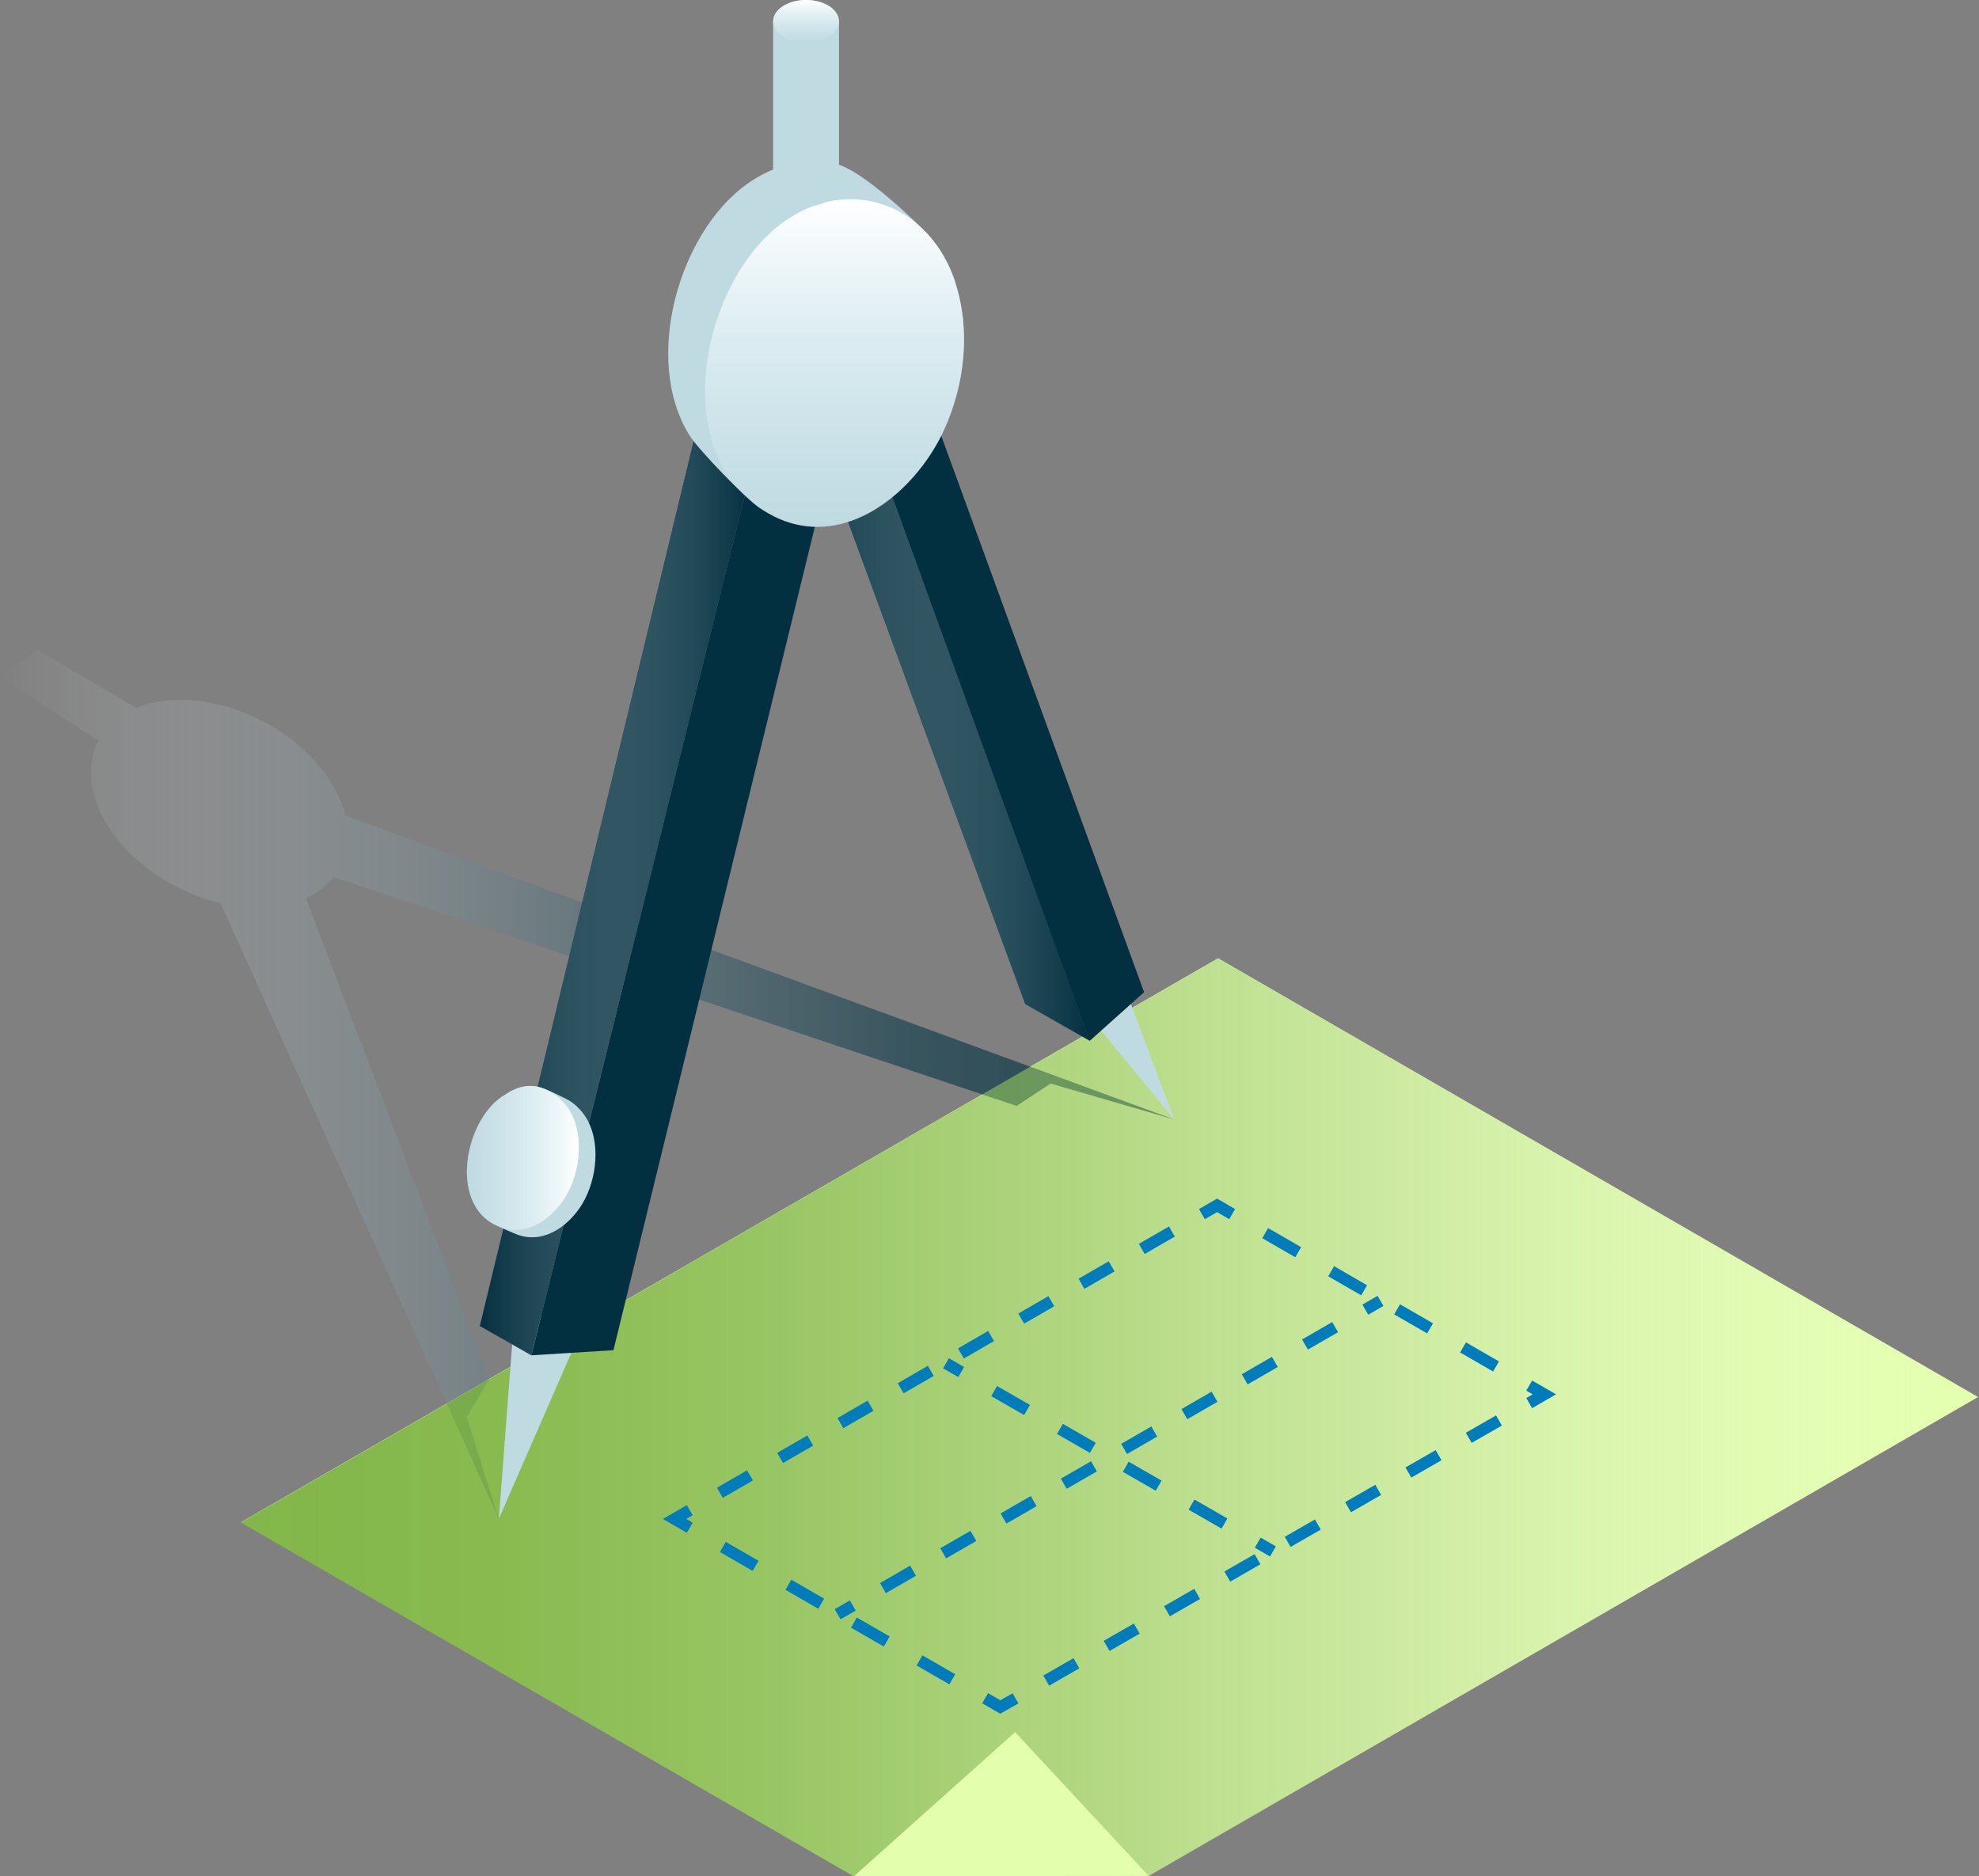 <?xml version="1.0" encoding="UTF-8"?><svg xmlns="http://www.w3.org/2000/svg" xmlns:xlink="http://www.w3.org/1999/xlink" viewBox="0 0 169.43 160.65"><rect x="0" y="0" width="169.43" height="160.65" fill="#808080" stroke="none"/><defs><style>.cls-1{fill:#033040;}.cls-2{fill:#e3ffae;}.cls-3{fill:#c0dae1;}.cls-4{fill:url(#linear-gradient);}.cls-4,.cls-5,.cls-6,.cls-7{mix-blend-mode:multiply;opacity:.73;}.cls-5{fill:url(#linear-gradient-2);}.cls-6{fill:url(#linear-gradient-4);}.cls-7{fill:url(#linear-gradient-3);}.cls-8{stroke-dasharray:0 0 3.26 3.26;}.cls-8,.cls-9,.cls-10,.cls-11,.cls-12,.cls-13,.cls-14{fill:none;stroke:#007cbb;stroke-miterlimit:10;}.cls-15{fill:url(#linear-gradient-6);}.cls-15,.cls-16,.cls-17{mix-blend-mode:screen;}.cls-16{fill:url(#linear-gradient-7);}.cls-17{fill:url(#linear-gradient-5);}.cls-10{stroke-dasharray:0 0 3.25 3.25;}.cls-11{stroke-dasharray:0 0 2.98 2.98;}.cls-18{isolation:isolate;}.cls-12{stroke-dasharray:0 0 3.24 3.24;}.cls-13{stroke-dasharray:0 0 2.98 2.98;}.cls-14{stroke-dasharray:0 0 2.98 2.98;}</style><linearGradient id="linear-gradient" x1="-.08" y1="92.84" x2="100.54" y2="92.84" gradientUnits="userSpaceOnUse"><stop offset="0" stop-color="#fff" stop-opacity="0"/><stop offset=".2" stop-color="#adbbc1" stop-opacity=".32"/><stop offset=".5" stop-color="#4f6e79" stop-opacity=".7"/><stop offset=".77" stop-color="#16404e" stop-opacity=".92"/><stop offset="1" stop-color="#033040"/></linearGradient><linearGradient id="linear-gradient-2" x1="169.35" y1="121.36" x2="20.62" y2="121.36" gradientUnits="userSpaceOnUse"><stop offset="0" stop-color="#fff" stop-opacity="0"/><stop offset=".17" stop-color="#cfe1bd" stop-opacity=".3"/><stop offset=".35" stop-color="#a7c886" stop-opacity=".55"/><stop offset=".52" stop-color="#87b55b" stop-opacity=".75"/><stop offset=".69" stop-color="#71a73c" stop-opacity=".89"/><stop offset=".85" stop-color="#639e2a" stop-opacity=".97"/><stop offset="1" stop-color="#5f9c24"/></linearGradient><linearGradient id="linear-gradient-3" x1="93.31" y1="58.81" x2="66.67" y2="58.81" gradientUnits="userSpaceOnUse"><stop offset="0" stop-color="#fff" stop-opacity="0"/><stop offset="1" stop-color="#033040"/></linearGradient><linearGradient id="linear-gradient-4" x1="41.08" y1="76.65" x2="64.33" y2="76.65" xlink:href="#linear-gradient-3"/><linearGradient id="linear-gradient-5" x1="71.45" y1="45.1" x2="71.45" y2="17.05" gradientUnits="userSpaceOnUse"><stop offset="0" stop-color="#e7faff" stop-opacity="0"/><stop offset=".17" stop-color="#eafaff" stop-opacity=".15"/><stop offset=".56" stop-color="#f3fcff" stop-opacity=".53"/><stop offset="1" stop-color="#fff"/></linearGradient><linearGradient id="linear-gradient-6" x1="69.01" y1="3.66" x2="69.01" y2="0" xlink:href="#linear-gradient-5"/><linearGradient id="linear-gradient-7" x1="39.97" y1="99.15" x2="49.6" y2="99.15" xlink:href="#linear-gradient-5"/></defs><g class="cls-18"><g id="Layer_1"><g><polygon class="cls-2" points="20.62 130.34 73.11 160.65 98.34 160.61 169.35 119.61 104.28 82.04 20.62 130.34"/><path class="cls-4" d="M92.33,92.84l-62.76-23c-.72-3.02-3.32-6.14-7.11-8.11-3.83-1.99-7.9-2.3-10.8-1.13l-8.47-4.96L-.08,57.95l8.51,5.46s-.01,.02-.02,.03c-2.03,3.91,.96,9.5,6.68,12.47,1.25,.65,2.53,1.12,3.79,1.42l23.82,52.7-2.74-8.71,1.93-3.26-15.7-41.16c.95-.43,1.75-1.04,2.36-1.81l58.49,19.6,2.9-1.92,10.59,3.08-8.21-3.01Z"/><polygon class="cls-5" points="20.62 130.36 73.11 160.67 98.34 160.63 169.35 119.63 104.28 82.06 20.62 130.36"/><g><polyline class="cls-9" points="86.94 145.41 85.64 146.15 84.34 145.4"/><line class="cls-12" x1="81.53" y1="143.78" x2="60.45" y2="131.62"/><polyline class="cls-9" points="59.05 130.8 57.75 130.05 59.05 129.3"/><line class="cls-14" x1="61.63" y1="127.81" x2="101.61" y2="104.7"/><polyline class="cls-9" points="102.9 103.95 104.2 103.2 105.49 103.95"/><line class="cls-8" x1="108.32" y1="105.58" x2="129.51" y2="117.82"/><polyline class="cls-9" points="130.92 118.63 132.22 119.38 130.92 120.13"/><line class="cls-11" x1="128.33" y1="121.62" x2="88.23" y2="144.66"/></g><polygon class="cls-3" points="42.71 130.03 44.03 112.7 50.28 112.7 42.71 130.03"/><polygon class="cls-3" points="100.54 95.85 95.73 83.06 89.44 82.39 100.54 95.85"/><polygon class="cls-1" points="93.29 89.12 97.95 84.95 76.52 26.17 71.86 30.34 93.29 89.12"/><polygon class="cls-1" points="87.77 85.97 93.31 89.12 71.77 29.76 66.67 28.5 87.77 85.97"/><polygon class="cls-7" points="87.77 85.97 93.31 89.12 71.77 29.76 66.67 28.5 87.77 85.97"/><polygon class="cls-1" points="52.52 115.6 45.49 116.04 64.33 40.14 72.09 35.59 52.52 115.6"/><polygon class="cls-1" points="41.08 113.53 45.49 116.04 64.33 40.14 59.51 37.26 41.08 113.53"/><polygon class="cls-6" points="41.08 113.53 45.49 116.04 64.33 40.14 59.51 37.26 41.08 113.53"/><path class="cls-3" d="M81.79,24.18c-.52-1.61-1.33-2.99-2.33-4.09-.6-.66-5.52-5.51-7.88-6.05-2.45-.56-5.18-.06-7.7,1.77-5.79,4.2-8.86,15-4.86,21.45,.77,1.24,4.76,5.36,5.96,6.19,.42,.29,.88,.56,1.36,.8,.57,.28,1.13,.48,1.69,.62,5.43,1.36,10.6-3.27,12.79-8.05,1.78-3.88,2.3-8.53,.96-12.63Z"/><path class="cls-17" d="M81.79,24.18c-1.21-3.71-3.9-6.19-7.05-6.91-2.45-.56-5.18-.06-7.7,1.77-7.19,5.21-10.18,20.58-.7,25.2,.57,.28,1.13,.48,1.69,.62,5.43,1.36,10.6-3.27,12.79-8.05,1.78-3.88,2.3-8.53,.96-12.63Z"/><path class="cls-3" d="M66.19,1.83V15.82c0,1.01,1.26,1.83,2.82,1.83s2.82-.82,2.82-1.83V1.83h-5.65Z"/><ellipse class="cls-3" cx="69.01" cy="1.83" rx="2.82" ry="1.83"/><ellipse class="cls-15" cx="69.01" cy="1.83" rx="2.82" ry="1.83"/><path class="cls-3" d="M49.45,94.78c-.21-.19-.41-.35-.62-.49-.27-.2-1.98-.99-2.3-1.1-.15-.06-.31-.1-.46-.14-1-.22-1.95,.07-2.8,.66-3.32,1.87-4.82,8.79-1.2,10.99,.31,.19,1.97,.94,2.44,1.08,0,0,0,0,0,0,0,0,0,0,0,0,2.22,.66,4.27-.91,5.37-2.75,.01-.02,.03-.05,.04-.08,.06-.1,.11-.19,.16-.29,.03-.06,.06-.12,.09-.18,.02-.05,.05-.1,.07-.15,0-.02,.02-.04,.02-.06,.01-.03,.03-.06,.04-.08,.98-2.26,1.08-5.61-.88-7.42Z"/><path class="cls-16" d="M48.03,94.15c-.21-.19-.41-.35-.62-.49-.27-.2-.56-.36-.89-.47-.15-.06-.31-.1-.46-.14-1-.22-1.95,.07-2.8,.66-3.6,2.03-5.06,9.99-.17,11.44,0,0,0,0,0,0,0,0,0,0,0,0,2.22,.66,4.27-.91,5.37-2.75,.01-.02,.03-.05,.04-.08,.06-.1,.11-.19,.16-.29,.03-.06,.06-.12,.09-.18,.02-.05,.05-.1,.07-.15,0-.02,.02-.04,.02-.06,.01-.03,.03-.06,.04-.08,.98-2.26,1.08-5.61-.88-7.42Z"/><g><line class="cls-9" x1="80.99" y1="116.72" x2="82.29" y2="117.47"/><line class="cls-10" x1="85.11" y1="119.1" x2="106.27" y2="131.27"/><line class="cls-9" x1="107.68" y1="132.08" x2="108.98" y2="132.83"/></g><g><line class="cls-9" x1="71.71" y1="138.21" x2="73.01" y2="137.46"/><line class="cls-13" x1="75.59" y1="135.97" x2="115.6" y2="112.88"/><line class="cls-9" x1="116.89" y1="112.13" x2="118.19" y2="111.38"/></g><polygon class="cls-2" points="98.34 160.61 86.91 148.3 73.13 160.62 98.34 160.61"/></g></g></g></svg>